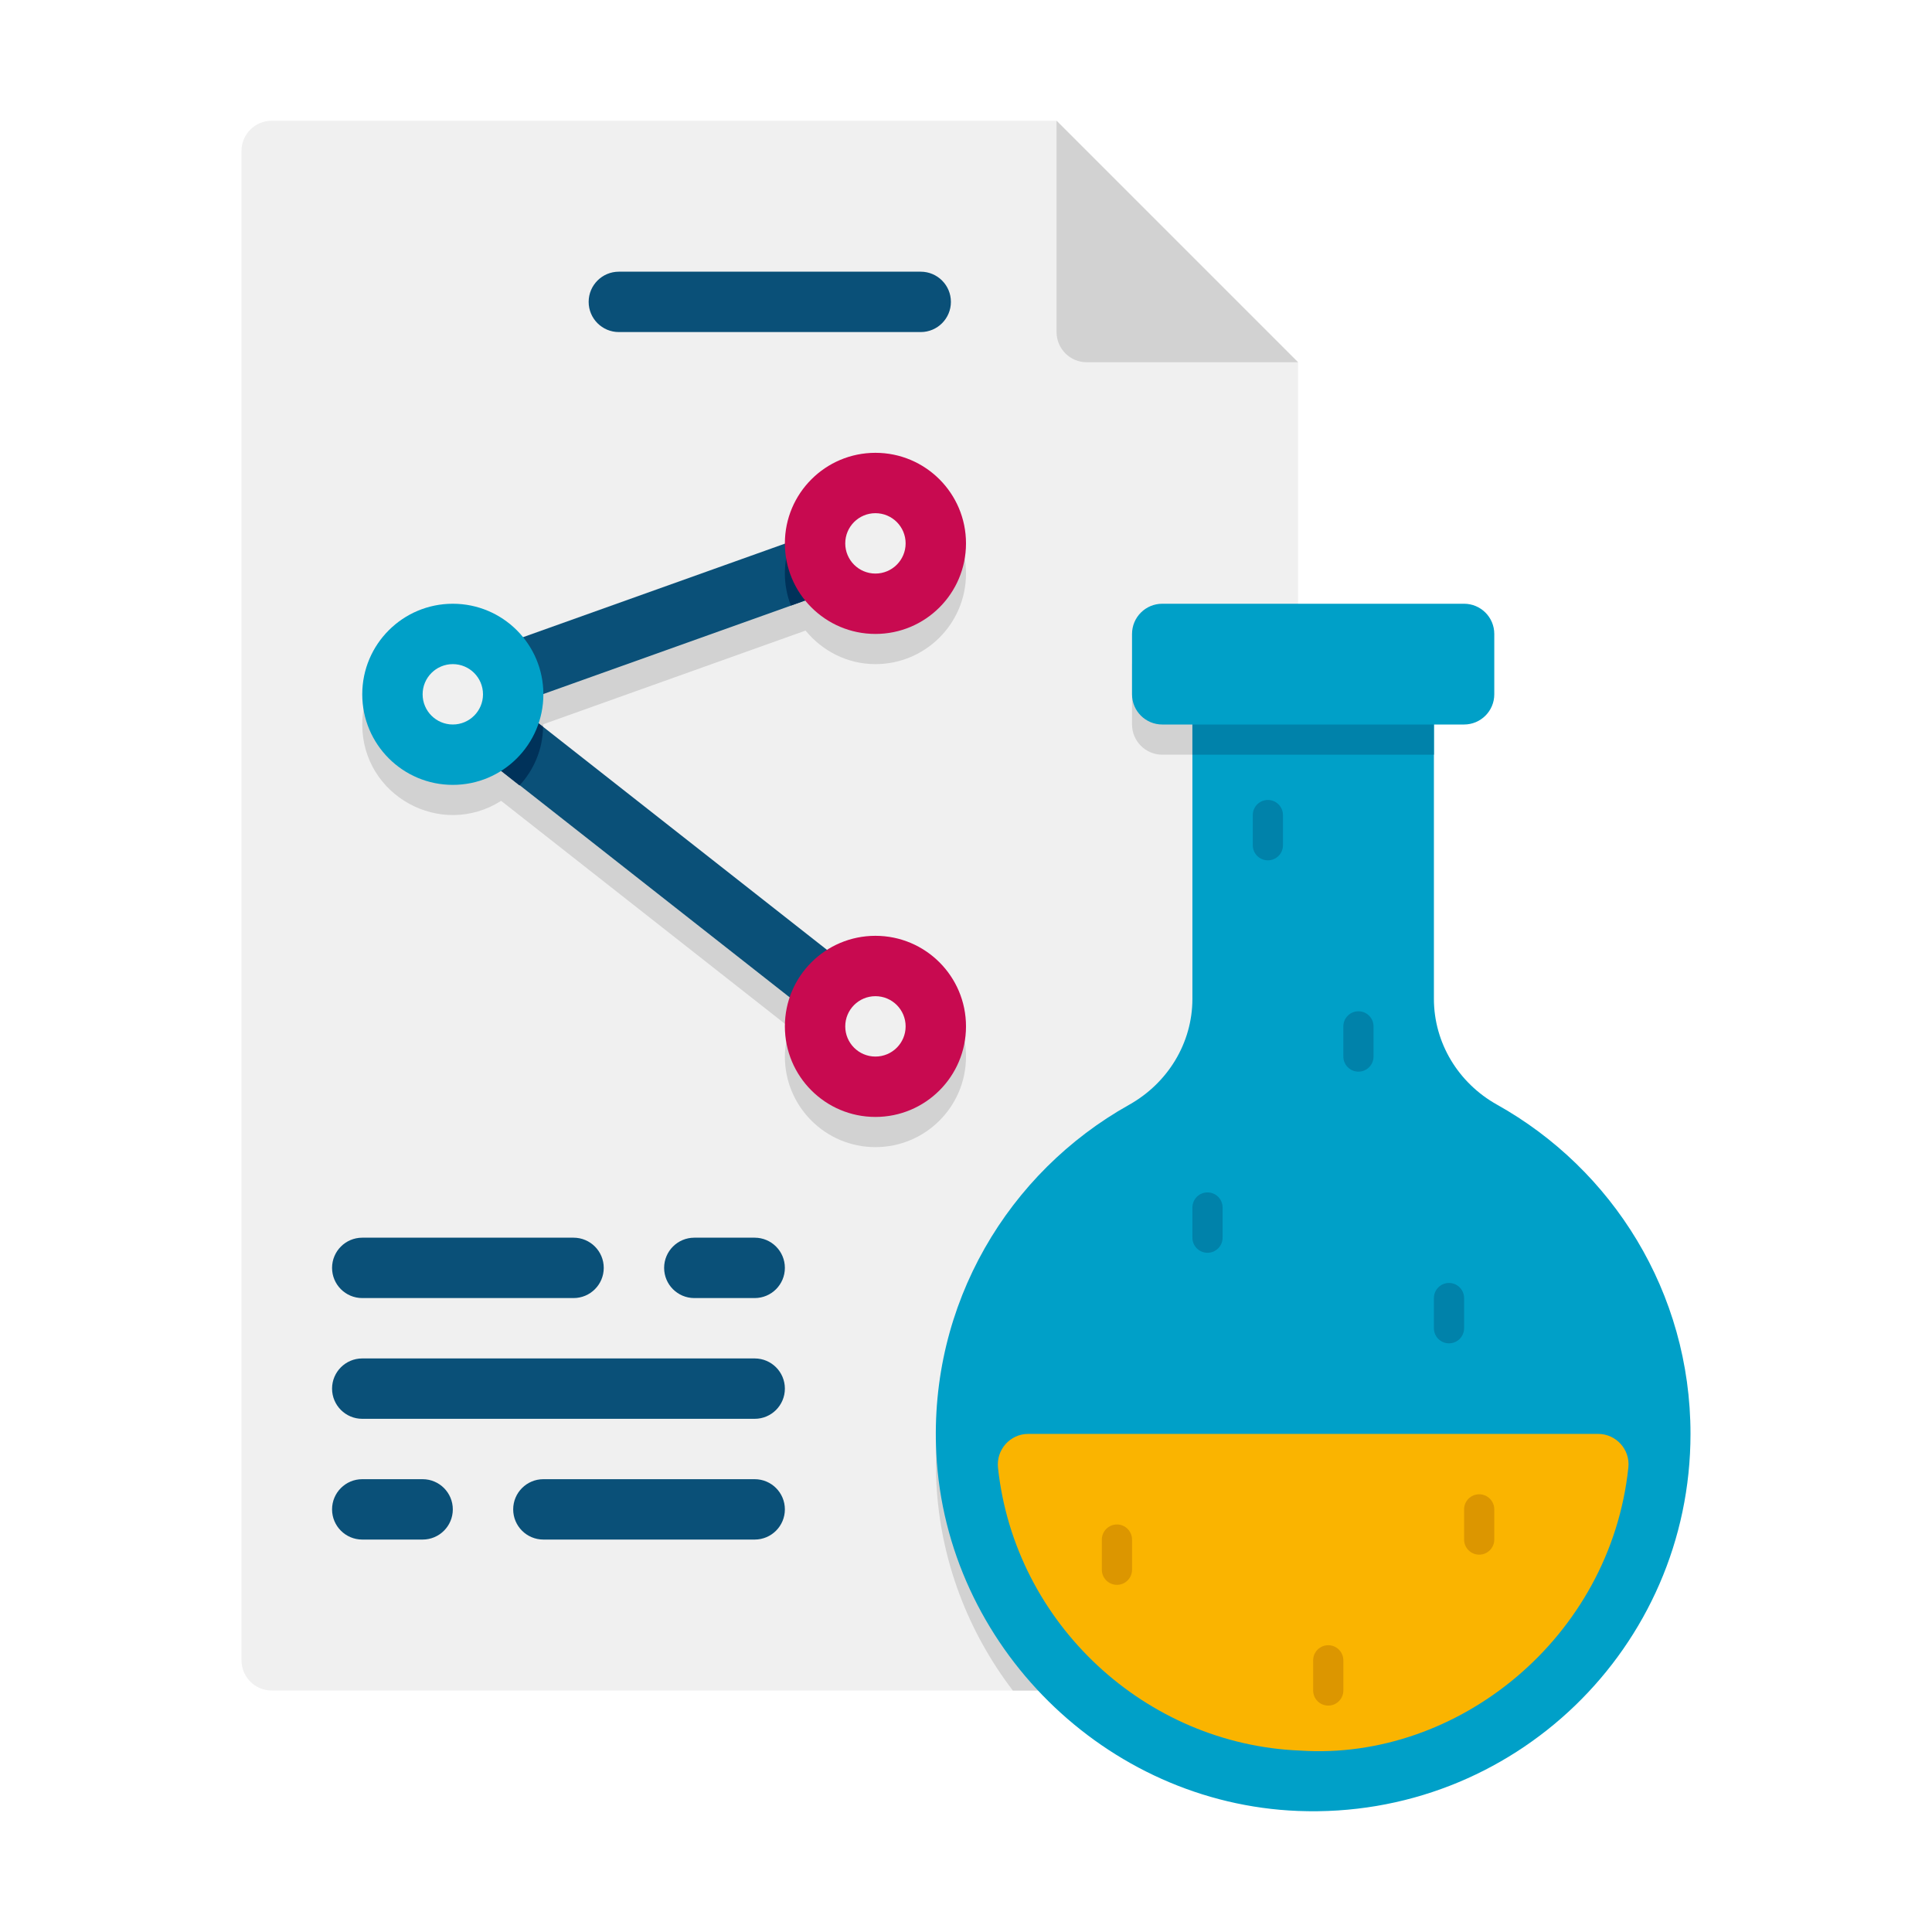 <?xml version="1.0" encoding="utf-8"?>
<!-- Generator: Adobe Illustrator 24.0.0, SVG Export Plug-In . SVG Version: 6.00 Build 0)  -->
<svg version="1.1" xmlns="http://www.w3.org/2000/svg" xmlns:xlink="http://www.w3.org/1999/xlink" x="0px" y="0px"
	 viewBox="0 0 64 64" enable-background="new 0 0 64 64" xml:space="preserve">
<g id="Captions">
</g>
<g id="Icons">
	<g>
		<path fill="#F0F0F0" d="M43,12v44H9c-0.552,0-1-0.448-1-1V5c0-0.552,0.448-1,1-1h26L43,12z"/>
		<path fill="#D2D2D2" d="M29,32c-0.59,0-1.137,0.176-1.601,0.471l-9.568-7.518C17.932,24.652,18,24.335,18,24
			c0-0.003-0.001-0.006-0.001-0.009l8.687-3.102C27.237,21.561,28.063,22,29,22c1.657,0,3-1.343,3-3s-1.343-3-3-3s-3,1.343-3,3
			c0,0.003,0.001,0.006,0.001,0.009l-8.687,3.103C16.763,21.439,15.937,21,15,21c-1.657,0-3,1.343-3,3
			c0,2.359,2.605,3.795,4.601,2.529l9.568,7.518C26.068,34.348,26,34.665,26,35c0,1.657,1.343,3,3,3s3-1.343,3-3S30.657,32,29,32z"
			/>
		<path fill="#D2D2D2" d="M43,21v35h-9.45c-1.48-1.94-2.4-4.31-2.53-6.86c-0.25-4.95,2.39-9.31,6.38-11.54
			c1.28-0.72,2.1-2.05,2.1-3.51V25h-1c-0.55,0-1-0.45-1-1v-2c0-0.55,0.45-1,1-1H43z"/>
		<path fill="#0A5078" d="M30.5,11h-10c-0.552,0-1-0.448-1-1s0.448-1,1-1h10c0.552,0,1,0.448,1,1S31.052,11,30.5,11z"/>
		<path fill="#0A5078" d="M25,47H12c-0.552,0-1-0.448-1-1s0.448-1,1-1h13c0.552,0,1,0.448,1,1S25.552,47,25,47z"/>
		<path fill="#0A5078" d="M19,43h-7c-0.552,0-1-0.448-1-1s0.448-1,1-1h7c0.552,0,1,0.448,1,1S19.552,43,19,43z"/>
		<path fill="#0A5078" d="M25,43h-2c-0.552,0-1-0.448-1-1s0.448-1,1-1h2c0.552,0,1,0.448,1,1S25.552,43,25,43z"/>
		<path fill="#0A5078" d="M25,51h-7c-0.552,0-1-0.448-1-1s0.448-1,1-1h7c0.552,0,1,0.448,1,1S25.552,51,25,51z"/>
		<path fill="#0A5078" d="M14,51h-2c-0.552,0-1-0.448-1-1s0.448-1,1-1h2c0.552,0,1,0.448,1,1S14.552,51,14,51z"/>
		<path fill="#D2D2D2" d="M43,12h-7c-0.552,0-1-0.448-1-1V4L43,12z"/>
		<path fill="#00A0C8" d="M47.5,33.086V23h-8v10.086c0,1.468-0.818,2.796-2.099,3.513c-3.991,2.235-6.633,6.589-6.385,11.544
			c0.319,6.368,5.606,11.595,11.978,11.847C50.128,60.272,56,54.572,56,47.5c0-4.691-2.587-8.77-6.41-10.907
			C48.312,35.879,47.5,34.551,47.5,33.086z"/>
		<rect x="39.5" y="23" fill="#0082AA" width="8" height="2"/>
		<path fill="#FAB400" d="M52.941,47.5c0.595,0,1.063,0.518,1.001,1.11c-0.594,5.646-5.658,9.728-10.872,9.38
			c-5.114-0.2-9.455-4.198-10.01-9.368c-0.064-0.596,0.4-1.122,1-1.122H52.941z"/>
		<path fill="#0082AA" d="M42,28.5c-0.276,0-0.5-0.224-0.5-0.5v-1c0-0.276,0.224-0.5,0.5-0.5s0.5,0.224,0.5,0.5v1
			C42.5,28.276,42.276,28.5,42,28.5z"/>
		<path fill="#00A0C8" d="M37.5,21v2c0,0.552,0.448,1,1,1h10c0.552,0,1-0.448,1-1v-2c0-0.552-0.448-1-1-1h-10
			C37.948,20,37.5,20.448,37.5,21z"/>
		<path fill="#DC9600" d="M49,51.5c-0.276,0-0.5-0.224-0.5-0.5v-1c0-0.276,0.224-0.5,0.5-0.5s0.5,0.224,0.5,0.5v1
			C49.5,51.276,49.276,51.5,49,51.5z"/>
		<path fill="#0082AA" d="M40,41.5c-0.276,0-0.5-0.224-0.5-0.5v-1c0-0.276,0.224-0.5,0.5-0.5s0.5,0.224,0.5,0.5v1
			C40.5,41.276,40.276,41.5,40,41.5z"/>
		<path fill="#0082AA" d="M45,35.5c-0.276,0-0.5-0.224-0.5-0.5v-1c0-0.276,0.224-0.5,0.5-0.5s0.5,0.224,0.5,0.5v1
			C45.5,35.276,45.276,35.5,45,35.5z"/>
		<path fill="#DC9600" d="M44,56.5c-0.276,0-0.5-0.224-0.5-0.5v-1c0-0.276,0.224-0.5,0.5-0.5s0.5,0.224,0.5,0.5v1
			C44.5,56.276,44.276,56.5,44,56.5z"/>
		<path fill="#DC9600" d="M37,52.5c-0.276,0-0.5-0.224-0.5-0.5v-1c0-0.276,0.224-0.5,0.5-0.5s0.5,0.224,0.5,0.5v1
			C37.5,52.276,37.276,52.5,37,52.5z"/>
		<path fill="#0082AA" d="M48,44.5c-0.276,0-0.5-0.224-0.5-0.5v-1c0-0.276,0.224-0.5,0.5-0.5s0.5,0.224,0.5,0.5v1
			C48.5,44.276,48.276,44.5,48,44.5z"/>
		<path fill="#0A5078" d="M29,35c-0.216,0-0.434-0.07-0.617-0.214l-14-11c-0.287-0.225-0.428-0.587-0.369-0.947
			s0.308-0.659,0.65-0.781l14-5c0.521-0.185,1.093,0.086,1.278,0.605c0.186,0.52-0.085,1.092-0.605,1.278l-12.294,4.391
			l12.576,9.881c0.435,0.341,0.51,0.97,0.168,1.404C29.589,34.869,29.295,35,29,35z"/>
		<path fill="#00325A" d="M29.34,18.94l-3.14,1.12c-0.267-0.677-0.267-1.443,0-2.12l2.46-0.88c0.53-0.19,1.1,0.08,1.28,0.6
			C30.13,18.18,29.86,18.76,29.34,18.94z"/>
		<path fill="#00325A" d="M17.99,24.08c-0.01,0.75-0.31,1.43-0.78,1.94l-2.83-2.23c-0.62-0.49-0.46-1.47,0.28-1.73l1.84-0.66
			c0.63,0.36,1.11,0.95,1.34,1.65l-0.8,0.28L17.99,24.08z"/>
		<circle fill="#C80A50" cx="29" cy="18" r="3"/>
		<circle fill="#F0F0F0" cx="29" cy="18" r="1"/>
		<circle fill="#00A0C8" cx="15" cy="23" r="3"/>
		<circle fill="#F0F0F0" cx="15" cy="23" r="1"/>
		<circle fill="#C80A50" cx="29" cy="34" r="3"/>
		<circle fill="#F0F0F0" cx="29" cy="34" r="1"/>
	</g>
</g>
</svg>
